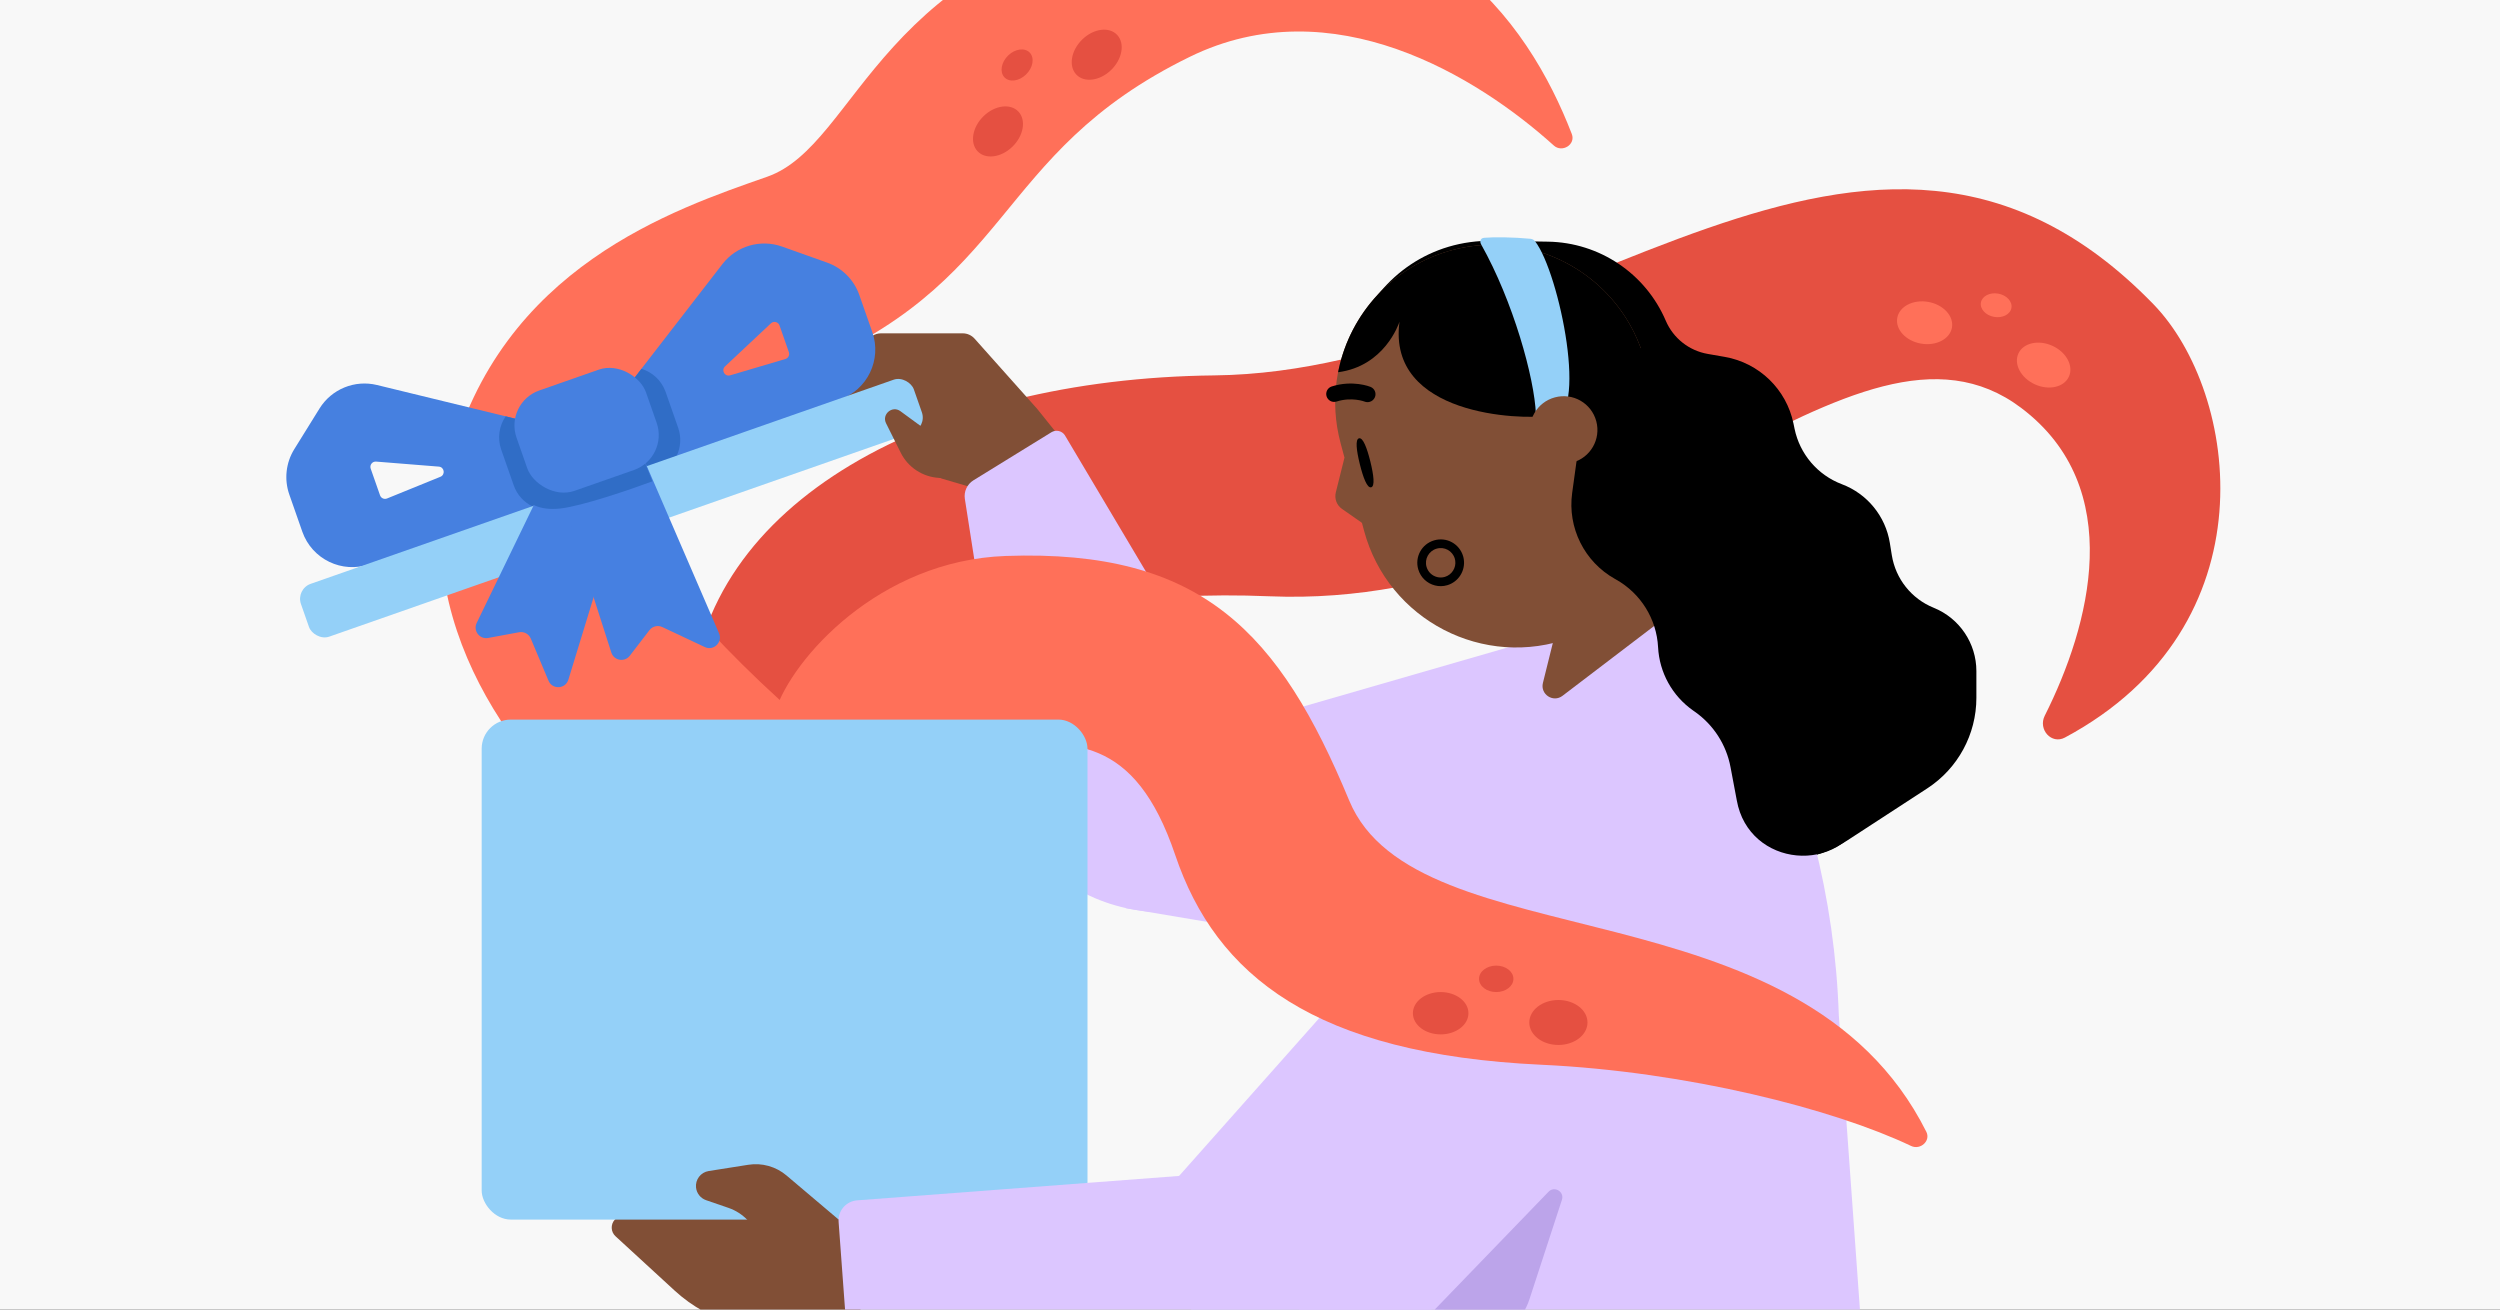 <svg width="945" height="495" viewBox="0 0 945 495" fill="none" xmlns="http://www.w3.org/2000/svg">
<rect x="0" y="0" width="945" height="495" fill="#333333" stroke="none"/>
<g clip-path="url(#clip0_3089_453)">
<rect width="945" height="495" fill="#F8F8F8"/>
<path d="M459 141.9C352.284 143.073 265.051 189.705 261.137 266.023C260.981 269.073 263.294 271.658 266.329 272L334.959 279.721C338.282 280.095 341.246 277.653 342.29 274.476C349.189 253.462 383.271 221.4 480 225.4C613 230.9 701 106.682 764 154.182C804.154 184.457 789.951 236.665 772.912 270.543C770.311 275.713 775.441 281.523 780.542 278.792C859.214 236.673 846.392 148.365 814 115C706.237 4 590.5 140.455 459 141.9Z" fill="#E55041"/>
<path d="M169.846 175.755C153.299 239.967 202.987 298.119 231.546 316.226C232.647 316.924 234.005 316.973 235.195 316.424L307.299 283.14C310.097 281.849 310.509 277.979 308.113 276.069C291.137 262.529 267.225 238.43 261.554 230.383C253.662 219.18 216.843 173.675 300.076 140.867C384.698 107.513 373.889 58.563 449.76 21.469C503.815 -4.959 558.6 29.079 587.339 55.007C590.489 57.849 595.681 54.643 594.148 50.67C577.73 8.148 538.548 -49.288 441.785 -34.654C331.487 -17.973 325.039 54.496 290.006 66.803C254.972 79.11 189.145 100.859 169.846 175.755Z" fill="#FF7059"/>
<path d="M368.388 128.007L392.073 154.571L400.167 164.663C401.878 166.796 401.93 169.816 400.295 172.007L389.359 186.655C387.858 188.665 385.264 189.53 382.857 188.821L356.059 180.932C354.644 180.516 353.432 179.593 352.655 178.339L338.417 155.387C337.235 153.482 335.09 152.394 332.855 152.567L312.006 154.181C309.094 154.407 306.443 152.503 305.726 149.672L305.143 147.369C304.505 144.849 305.562 142.205 307.761 140.819L329.817 126.923C330.775 126.32 331.884 126 333.015 126H363.91C365.621 126 367.25 126.73 368.388 128.007Z" fill="#814F36"/>
<path fill-rule="evenodd" clip-rule="evenodd" d="M234.927 149.139L273.088 99.808C278.379 92.969 287.465 90.304 295.612 93.203L312.644 99.263C318.342 101.291 322.817 105.788 324.816 111.496L329.731 125.535C333.382 135.96 327.89 147.37 317.465 151.021L252.644 173.718C242.621 177.227 232.059 170.046 231.637 159.434C231.489 155.722 232.654 152.077 234.927 149.139ZM274.056 138.502L291.404 122.227C292.459 121.237 294.182 121.66 294.66 123.024L298.196 133.121C298.573 134.2 297.972 135.375 296.875 135.7L275.992 141.879C273.971 142.477 272.519 139.945 274.056 138.502Z" fill="#4680E0"/>
<path fill-rule="evenodd" clip-rule="evenodd" d="M203.097 160.285L142.498 145.534C134.096 143.489 125.332 147.075 120.773 154.423L111.242 169.784C108.053 174.924 107.361 181.23 109.36 186.938L114.276 200.977C117.926 211.402 129.336 216.894 139.762 213.244L204.582 190.547C214.605 187.037 218.381 174.835 212.091 166.278C209.89 163.285 206.706 161.163 203.097 160.285ZM165.879 176.381L142.167 174.482C140.726 174.367 139.642 175.772 140.12 177.137L143.655 187.233C144.033 188.312 145.237 188.856 146.296 188.425L166.472 180.227C168.425 179.434 167.98 176.549 165.879 176.381Z" fill="#4680E0"/>
<path fill-rule="evenodd" clip-rule="evenodd" d="M242.459 139.407L235.48 148.525L202.306 157.317C201.669 159.874 201.746 162.641 202.683 165.314L207.416 178.832C209.971 186.129 217.958 189.974 225.256 187.419L247.761 179.538C255.059 176.983 258.903 168.996 256.348 161.698L251.615 148.181C250.08 143.798 246.586 140.66 242.459 139.407Z" fill="#306DC6"/>
<path d="M585.126 91.344L564.423 91.014C516.544 90.251 490.89 147.048 523.117 182.466L639.214 310.059C654.394 326.743 679.433 329.958 698.337 317.65L728.526 297.994C740.095 290.461 747.073 277.591 747.073 263.786V253.675C747.073 243.15 740.685 233.678 730.927 229.732C722.547 226.344 716.548 218.821 715.111 209.897L714.359 205.231C712.73 195.121 705.818 186.654 696.238 183.035C687.068 179.57 680.313 171.65 678.339 162.049L677.941 160.116C675.278 147.168 664.968 137.167 651.946 134.9L645.516 133.78C638.452 132.55 632.488 127.832 629.666 121.24C622.014 103.363 604.569 91.654 585.126 91.344Z" fill="black"/>
<path fill-rule="evenodd" clip-rule="evenodd" d="M191.139 157.377L202.281 160.15L233.693 146.326C235.787 147.928 237.452 150.138 238.388 152.812L243.121 166.33C245.677 173.627 241.832 181.614 234.535 184.17L212.029 192.05C204.732 194.605 196.745 190.761 194.189 183.463L189.456 169.945C187.921 165.563 188.695 160.931 191.139 157.377Z" fill="#306DC6"/>
<rect x="111.781" y="222.668" width="245.47" height="21.161" rx="6" transform="rotate(-19.298 111.781 222.668)" fill="#94D0F8"/>
<path d="M486.852 526.484L643.694 435.093L609.875 259.634L422.329 470.812L486.852 526.484Z" fill="#DCC6FF"/>
<path d="M376.271 181.727L355.021 180.645C348.79 180.327 343.228 176.671 340.471 171.115L334.932 160.002C333.229 156.59 337.275 153.162 340.366 155.433L376.271 181.727Z" fill="#814F36"/>
<path d="M402.5 164.5L496.206 322.11C455.466 361.335 392.08 346.759 382.575 303.051L364.717 188.597C364.283 185.812 365.561 183.038 367.96 181.559L397.431 163.392C399.143 162.336 401.384 162.826 402.5 164.5V164.5Z" fill="#DCC6FF"/>
<path d="M709.072 578.963L695.074 383.806C693.605 339.538 682.493 296.13 662.482 256.572L644.993 222L572.446 251.191L557.412 282.393C525.701 348.202 503.684 418.223 492.072 490.272L476.277 563.594C473.789 579.066 494.525 563.594 510.269 563.594H672.297C688.006 563.594 699.819 608.313 699.301 592.686" fill="#DCC6FF"/>
<path d="M425.572 343.293L603.66 373.318L605.374 234.497L416.572 289.028L425.572 343.293Z" fill="#DCC6FF"/>
<path d="M325.326 496.56L304.285 501.181C286.701 505.037 268.331 500.077 255.064 487.887L232.653 467.295C230.857 465.645 230.738 462.831 232.388 461.035C233.237 460.112 234.442 459.586 235.694 459.594L323.796 460.401L325.324 496.535L325.326 496.56Z" fill="#814F36"/>
<path d="M380.158 210.153C332.344 211.857 299.399 248.962 293.03 268.914C292.341 271.07 293.939 273.133 296.189 273.379L375.209 282.019C375.457 282.047 375.709 282.05 375.958 282.031L376.322 282.002C405.159 279.742 428.907 277.881 444.22 323.15C459.664 368.805 496.843 398.481 582.641 402.476C637.912 405.049 693.341 419.315 722.39 433.171C725.876 434.833 729.888 431.282 728.159 427.829C680.374 332.447 535.367 363.682 509.999 302.605C483.687 239.258 454.516 207.504 380.158 210.153Z" fill="#FF7059"/>
<rect x="182.073" y="272" width="229" height="189" rx="11" fill="#94D0F8"/>
<path d="M317 462C316.618 457.774 319.769 454.052 324 453.732L562.284 435.663C562.835 435.622 563.316 436.041 563.352 436.592C567.009 493.193 516.222 538.179 460.344 527.521L320.598 500.837C320.154 500.753 319.822 500.38 319.789 499.929L317 462V462Z" fill="#DCC6FF"/>
<path d="M645.073 221.526L622.278 206.953L596.411 205L583.221 258.146C582.152 262.463 587.092 265.709 590.624 263.02L645.073 221.526Z" fill="#814F36"/>
<path d="M644.742 222.233L621.815 136.671C613.303 104.903 580.64 86.036 548.861 94.551C517.083 103.066 498.226 135.726 506.741 167.505L515.604 200.58C524.678 234.447 560.9 253.185 593.786 241.04" fill="#814F36"/>
<path d="M619.812 130.528C608.977 102.522 578.534 86.6 548.862 94.551C526.461 100.553 510.481 118.553 505.983 139.785C505.92 140.093 505.858 140.399 505.799 140.704C523.281 138.427 528.714 122.517 529.011 121.601C524.236 157.258 575.138 158.75 585.03 157.162C586.602 158.864 588.191 160.657 589.811 162.485C601.652 175.845 615.12 191.04 634.956 185.755L621.805 136.674C621.25 134.602 620.583 132.55 619.812 130.528Z" fill="black"/>
<path d="M517.707 151.918C518.582 151.683 519.35 151.048 519.726 150.133C520.344 148.601 519.607 146.865 518.075 146.248C517.805 146.128 511.32 143.56 503.406 146.076C501.83 146.566 500.951 148.26 501.451 149.832C501.962 151.401 503.613 152.292 505.207 151.786C510.996 149.941 515.795 151.786 515.835 151.809C516.443 152.053 517.103 152.068 517.704 151.907" fill="black"/>
<path d="M514.007 175.431C515.276 180.549 516.795 184.572 518.29 184.205C519.785 183.839 519.253 179.574 517.994 174.453C516.724 169.335 515.205 165.312 513.71 165.679C512.215 166.046 512.747 170.31 514.007 175.431Z" fill="black"/>
<path fill-rule="evenodd" clip-rule="evenodd" d="M549.913 211.155C549.046 208.212 545.989 206.525 543.026 207.397C540.048 208.274 538.38 211.347 539.239 214.295C539.819 216.262 541.369 217.66 543.224 218.124L543.23 218.126L543.236 218.127C544.153 218.364 545.149 218.36 546.141 218.068L546.142 218.067C548.801 217.285 550.475 214.621 550.077 211.936C550.045 211.67 549.982 211.414 549.913 211.155ZM553.062 210.254C551.697 205.576 546.821 202.866 542.101 204.256C537.392 205.642 534.73 210.531 536.096 215.213L536.096 215.216L536.097 215.218C537.016 218.337 539.484 220.561 542.423 221.299C543.909 221.682 545.505 221.669 547.066 221.209C551.286 219.967 553.937 215.775 553.322 211.495C553.277 211.074 553.175 210.661 553.062 210.254Z" fill="black"/>
<path d="M559.889 92.418C571.925 113.789 580.045 142.838 580.574 156.625C580.647 158.541 583.1 160.037 584.695 158.973C585.135 158.68 585.693 158.582 586.222 158.593C600.849 158.909 589.489 103.111 580.253 91.19C579.816 90.627 579.162 90.321 578.453 90.253C572.101 89.644 564.703 89.555 561.006 89.886C559.621 90.009 559.207 91.207 559.889 92.418Z" fill="#94D0F8"/>
<path d="M508.211 172.987L504.932 186.138C504.354 188.496 505.264 190.965 507.266 192.361L514.827 197.635L514.827 184.286L508.221 172.984L508.2 172.99L508.211 172.987Z" fill="#814F36"/>
<path d="M596.46 166.485L596.405 166.108C594.57 153.545 600.44 141.105 611.303 134.534C620.552 128.94 632.527 131.183 639.124 139.745L713.72 236.562C721.35 246.465 723.289 259.62 718.84 271.303L705.204 307.112C696.038 331.185 660.985 327.866 656.5 302.5L654.132 289.945C652.539 281.498 647.715 274.004 640.684 269.058L639.957 268.546C632.119 263.032 627.251 254.221 626.754 244.651C626.2 233.969 620.21 224.316 610.885 219.075L610.402 218.803C598.869 212.322 592.474 199.446 594.278 186.341L596.476 170.367C596.654 169.079 596.648 167.772 596.46 166.485Z" fill="black"/>
<path d="M214.843 256.926L240.01 174.735C240.582 172.868 239.721 170.86 237.974 169.987L220.623 161.311C218.63 160.314 216.206 161.139 215.235 163.144L180.187 235.473C178.757 238.424 181.29 241.748 184.514 241.151L196.217 238.986C198.066 238.644 199.903 239.636 200.632 241.369L207.331 257.305C208.781 260.753 213.748 260.503 214.843 256.926Z" fill="#4680E1"/>
<path d="M271.795 239.386L234.944 154.057C234.091 152.081 231.826 151.134 229.819 151.916L207.419 160.648C205.449 161.416 204.417 163.584 205.063 165.598L231.082 246.656C232.068 249.728 236.098 250.429 238.063 247.87L245.48 238.213C246.625 236.722 248.655 236.23 250.356 237.03L266.419 244.591C269.753 246.16 273.256 242.769 271.795 239.386Z" fill="#4680E1"/>
<path d="M578.742 165.828C576.917 159.017 580.953 152.025 587.765 150.2C594.576 148.375 601.568 152.412 603.393 159.223C605.218 166.034 601.181 173.026 594.37 174.851C587.559 176.676 580.567 172.639 578.742 165.828Z" fill="#814F36"/>
<path d="M211.763 192.223C203.536 193.137 199.575 189.938 198.623 188.224V172.799L242.04 170.514L246.611 181.94C238.422 184.986 219.989 191.309 211.763 192.223Z" fill="#306DC6"/>
<rect x="190.625" y="152.228" width="51.845" height="40.206" rx="14" transform="rotate(-19.298 190.625 152.228)" fill="#4680E0"/>
<ellipse cx="544.573" cy="383" rx="10.5" ry="8" fill="#E55041"/>
<ellipse cx="727.5" cy="122" rx="10.5" ry="8" transform="rotate(10.105 727.5 122)" fill="#FF7059"/>
<ellipse cx="754.551" cy="115.385" rx="5.859" ry="4.464" transform="rotate(10.105 754.551 115.385)" fill="#FF7059"/>
<ellipse cx="772.5" cy="138" rx="10.5" ry="8" transform="rotate(24.606 772.5 138)" fill="#FF7059"/>
<ellipse cx="589.073" cy="386.5" rx="11" ry="8.5" fill="#E55041"/>
<ellipse cx="10.76" cy="7.935" rx="10.76" ry="7.935" transform="matrix(0.719 -0.695 0.683 0.731 364.086 51.359)" fill="#E55041"/>
<ellipse cx="10.76" cy="7.935" rx="10.76" ry="7.935" transform="matrix(0.719 -0.695 0.683 0.731 401.401 22.359)" fill="#E55041"/>
<ellipse cx="6.685" cy="4.93" rx="6.685" ry="4.93" transform="matrix(0.719 -0.695 0.683 0.731 376.29 25.608)" fill="#E55041"/>
<ellipse cx="565.573" cy="370" rx="6.5" ry="5" fill="#E55041"/>
<path d="M578.141 491.091L590.409 453.526C591.408 450.466 587.582 448.163 585.346 450.478L566.25 470.25L539.023 498.44C538.456 499.028 538.466 499.962 539.046 500.537C551.534 512.914 572.683 507.804 578.141 491.091Z" fill="#BCA4EA"/>
<path d="M297.292 444.324L317 461L301.902 466.226C295.258 468.526 287.883 466.747 283.018 461.671L282.519 461.15C280.535 459.08 278.085 457.514 275.374 456.582L266.914 453.674C264.83 452.957 263.345 451.103 263.101 448.912C262.765 445.884 264.869 443.126 267.878 442.651L282.858 440.286C288.028 439.469 293.297 440.944 297.292 444.324Z" fill="#814F36"/>
</g>
<defs>
<clipPath id="clip0_3089_453">
<rect width="945" height="495" fill="white"/>
</clipPath>
</defs>
</svg>
